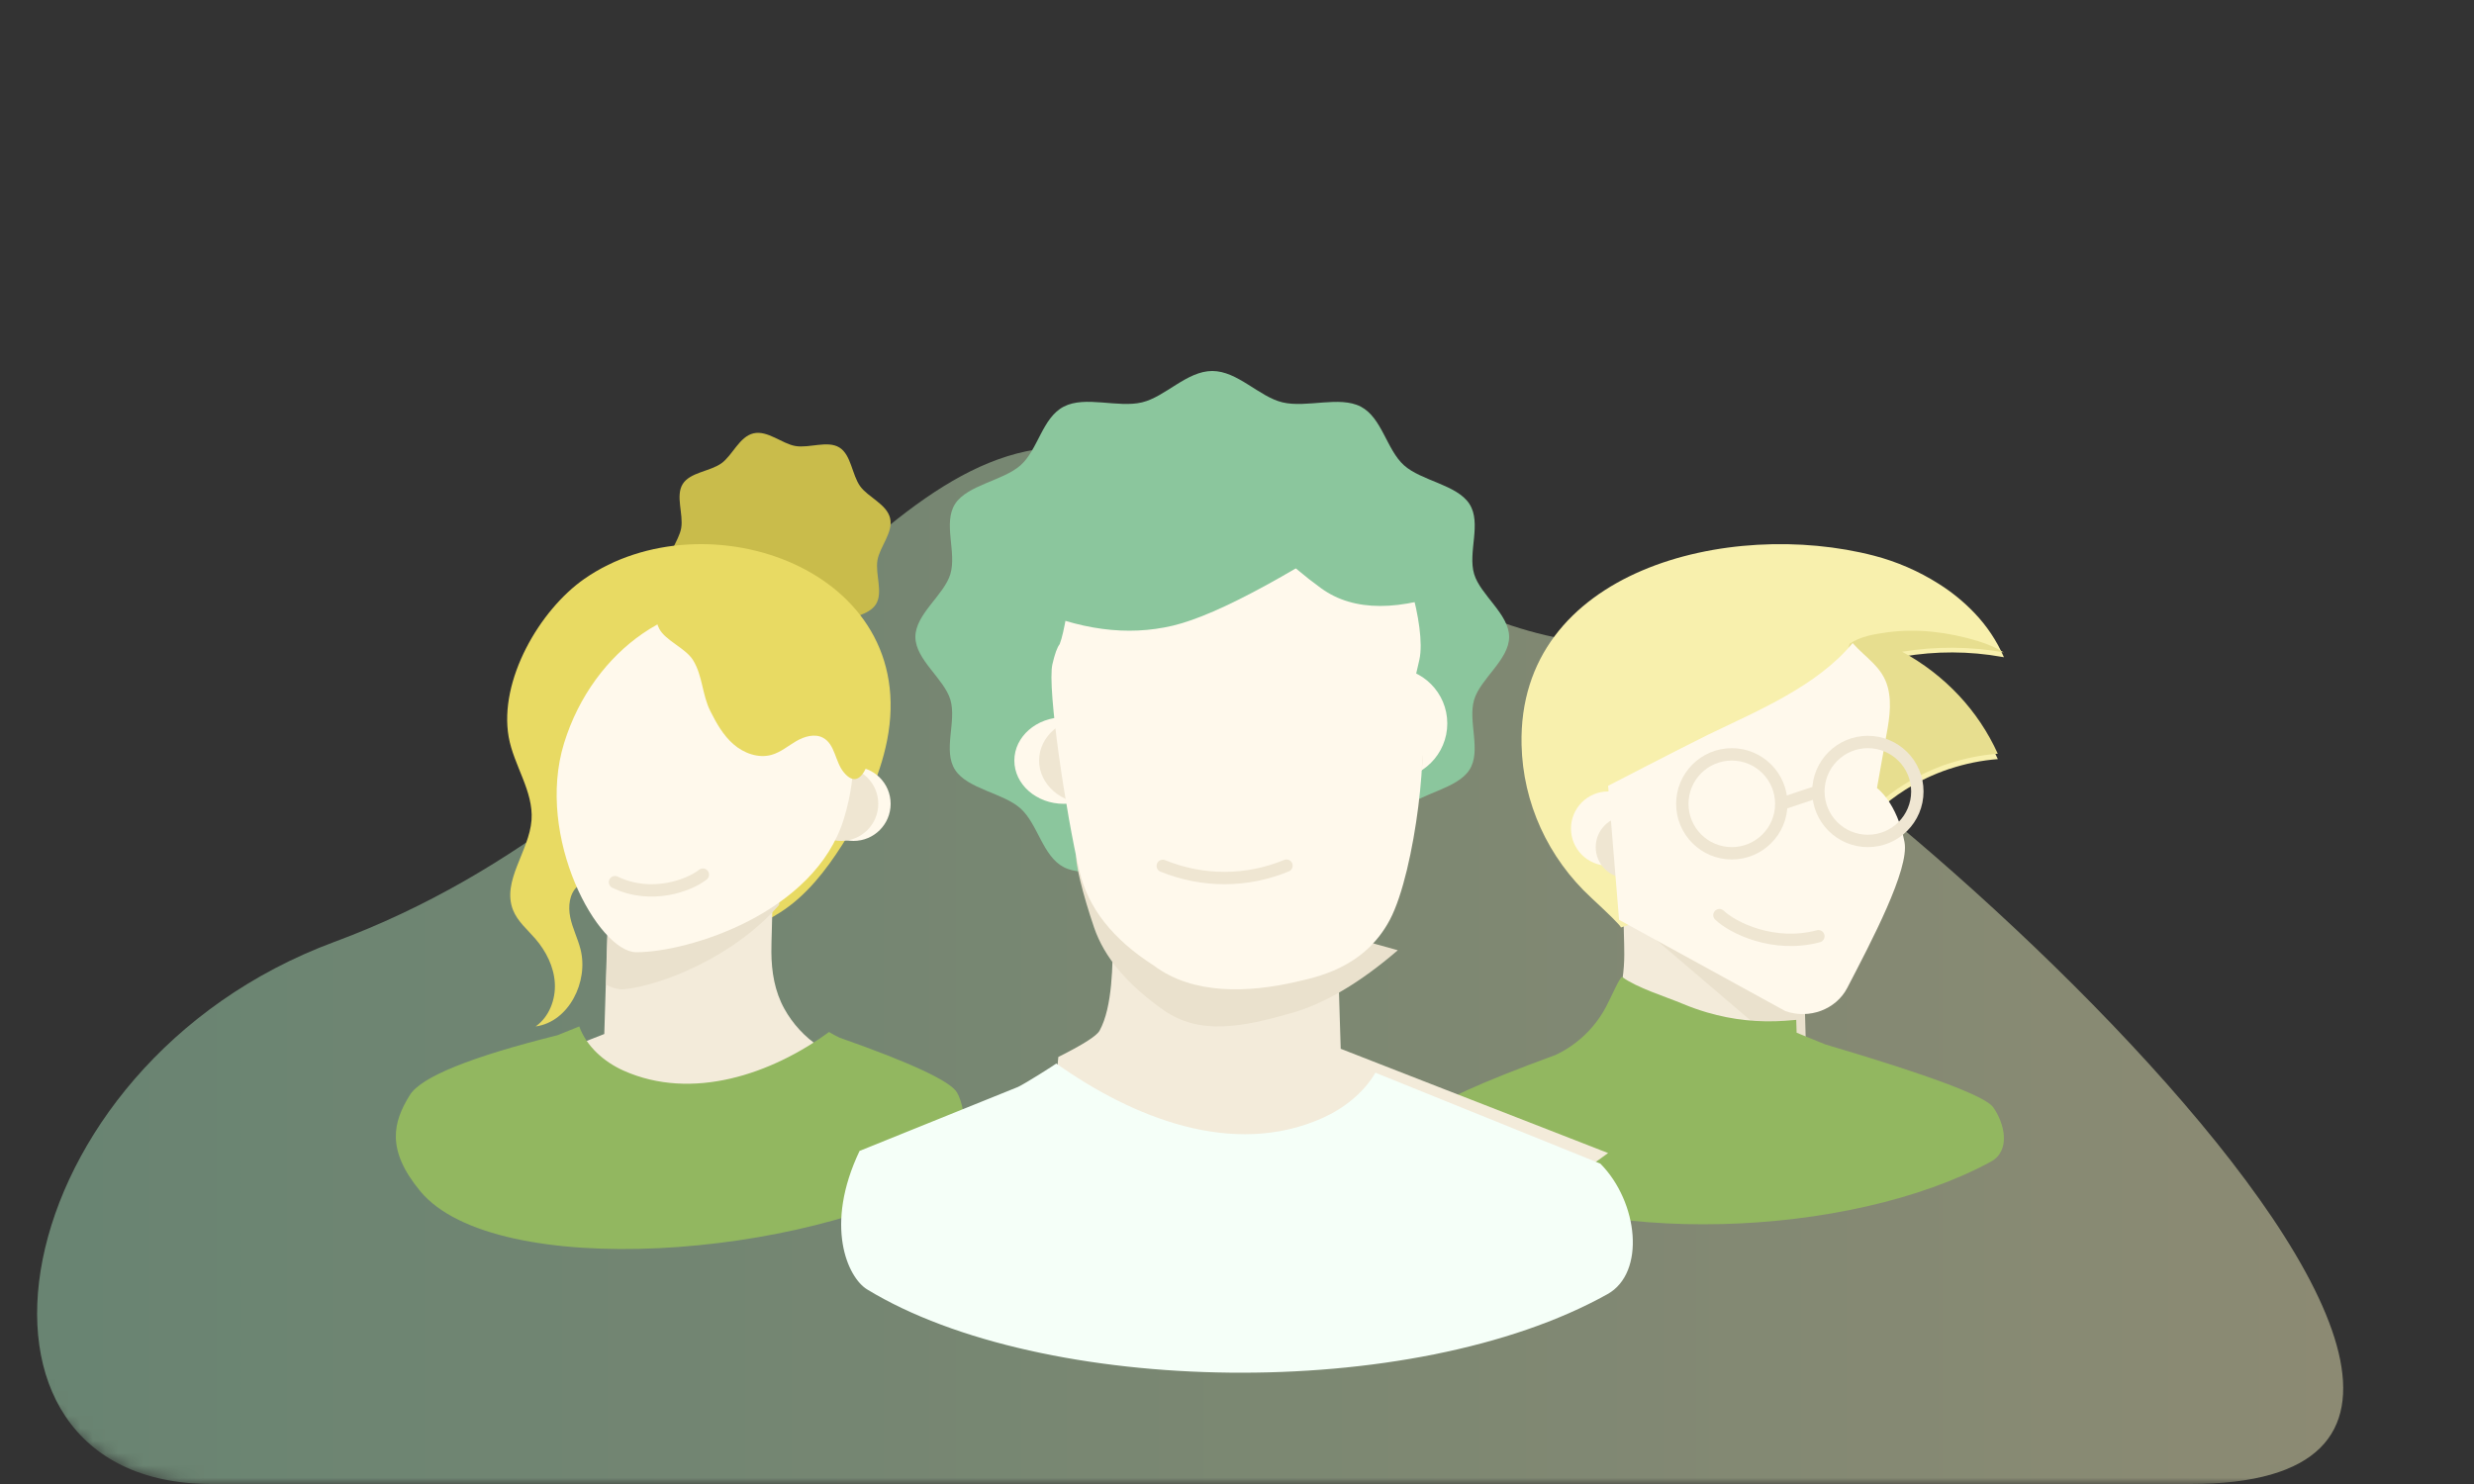 <?xml version="1.0" encoding="UTF-8"?>
<svg width="200px" height="120px" viewBox="0 0 200 120" version="1.1" xmlns="http://www.w3.org/2000/svg" xmlns:xlink="http://www.w3.org/1999/xlink">
    <rect x="0" y="0" width="200" height="120" fill="#333333" stroke="none"/>
    <title>image_2</title>
    <defs>
        <rect id="path-1" x="0" y="0" width="200" height="120" rx="16"></rect>
        <linearGradient x1="100%" y1="50%" x2="2.051%" y2="50%" id="linearGradient-3">
            <stop stop-color="#F4E7B6" offset="0%"></stop>
            <stop stop-color="#9ED7B3" offset="100%"></stop>
        </linearGradient>
    </defs>
    <g id="assets" stroke="none" stroke-width="1" fill="none" fill-rule="evenodd">
        <g id="Group-9-Copy-2">
            <g id="Group-3">
                <mask id="mask-2" fill="white">
                    <use xlink:href="#path-1"></use>
                </mask>
                <g id="Rectangle"></g>
                <path d="M27.03,76.164 C57.212,64.979 69.349,36.164 86.054,36.164 C102.759,36.164 114.985,52.055 130.736,52.055 C141.659,52.055 218.997,120 177.073,120 C162.754,120 90.653,133.415 74.47,130.364 C41.305,124.109 34.753,120 17.101,120 C-5.516,120 -1.08801856e-13,86.182 27.03,76.164 Z" id="graph---01-copy" fill="url(#linearGradient-3)" opacity="0.7" mask="url(#mask-2)"></path>
            </g>
            <path d="M71.957,46.088 C71.692,47.227 70.173,47.788 69.532,48.681 C68.868,49.609 68.81,51.218 67.855,51.811 C66.901,52.404 65.433,51.745 64.308,51.931 C63.223,52.111 62.048,53.225 60.911,52.959 C59.775,52.694 59.211,51.176 58.316,50.535 C57.391,49.87 55.78,49.81 55.187,48.857 C54.594,47.904 55.253,46.435 55.067,45.309 C54.889,44.223 53.775,43.049 54.041,41.91 C54.306,40.771 55.824,40.21 56.465,39.317 C57.129,38.389 57.187,36.78 58.142,36.187 C59.097,35.595 60.565,36.253 61.69,36.067 C62.774,35.887 63.95,34.775 65.088,35.041 C66.227,35.306 66.786,36.823 67.681,37.464 C68.607,38.128 70.218,38.188 70.81,39.141 C71.403,40.094 70.745,41.566 70.93,42.691 C71.111,43.775 72.232,44.951 71.957,46.088 Z" id="Path" fill="#C9BC4B" fill-rule="nonzero" transform="translate(63, 44) scale(-1, 1) translate(-63, -44) "></path>
            <path d="M62.374,72.731 C61.891,73.316 61.474,73.956 60.982,74.531 C58.376,77.586 52.697,75.579 49.882,73.751 C47.81,72.415 46.246,70.4 44.906,68.302 C43.261,65.713 41.885,62.899 41.288,59.876 C38.553,46.03 55.982,40.007 65.755,46.804 C69.391,49.34 72.677,55.027 71.879,59.585 C71.472,61.898 69.858,63.979 70.031,66.322 C70.222,68.846 72.459,71.251 71.523,73.595 C71.156,74.512 70.364,75.167 69.722,75.91 C68.856,76.915 68.222,78.171 68.147,79.505 C68.073,80.839 68.616,82.235 69.696,83 C67.03,82.637 65.388,79.384 66.077,76.735 C66.303,75.865 66.72,75.054 66.902,74.172 C67.083,73.291 66.976,72.267 66.316,71.67 C65.468,70.903 64.086,71.194 63.196,71.908 C62.896,72.154 62.62,72.43 62.374,72.731 Z" id="Path" fill="#E8DA63" fill-rule="nonzero" transform="translate(56.5, 63.5) scale(-1, 1) translate(-56.5, -63.5) "></path>
            <path d="M77,89.823 C64.012,99.462 45.899,99.385 33,89.636 L42.454,85.363 C42.743,85.232 43.025,85.086 43.299,84.927 C43.372,84.884 43.444,84.841 43.516,84.794 C43.588,84.747 43.67,84.7 43.745,84.65 C44.938,83.856 45.915,82.798 46.596,81.565 C47.373,80.153 47.629,78.591 47.641,76.999 C47.641,75.926 47.581,74.856 47.569,73.781 C47.561,73.188 47.555,72.594 47.549,72 L47.586,72.019 L47.934,72.193 L48.944,72.695 L54.829,73.659 L60.875,74.654 L61.015,79.233 L61.058,80.64 L61.149,83.612 L63.377,84.487 L65.126,85.17 L77,89.823 Z" id="Path" fill="#F3EBDA" fill-rule="nonzero" transform="translate(55, 84.5) scale(-1, 1) translate(-55, -84.5) "></path>
            <path d="M63,79.603 C62.568,79.883 62.054,80.022 61.535,79.997 C58.538,79.684 52.692,77.399 49.012,73.171 C49.012,72.963 49.008,72.756 49,72.55 L49,72 L49.363,72.183 L50.416,72.712 L56.554,73.727 L62.86,74.774 L63,79.603 Z" id="Path" fill="#EAE1CD" fill-rule="nonzero" transform="translate(56, 76) scale(-1, 1) translate(-56, -76) "></path>
            <path d="M76.869,88.55 C78.238,90.749 78.791,92.978 76.028,96.321 C69.984,103.632 44.925,101.756 33.421,94.968 C31.507,93.838 31.831,89.738 32.626,88.355 C33.156,87.433 36.325,85.95 42.132,83.907 C42.423,83.769 42.707,83.617 42.982,83.45 C47.608,86.846 54.046,89.057 59.598,86.571 C61.173,85.865 62.593,84.611 63.171,83 L64.929,83.71 C71.977,85.47 75.957,87.084 76.869,88.55 Z" id="Path" fill="#92B760" fill-rule="nonzero" transform="translate(55, 92) scale(-1, 1) translate(-55, -92) "></path>
            <circle id="Oval" fill="#FFF9EC" fill-rule="nonzero" transform="translate(69, 65) scale(-1, 1) translate(-69, -65) " cx="69" cy="65" r="3"></circle>
            <circle id="Oval" fill="#EFE6D2" fill-rule="nonzero" transform="translate(68, 65) scale(-1, 1) translate(-68, -65) " cx="68" cy="65" r="3"></circle>
            <path d="M68.401,60.097 C70.753,67.739 65.626,77 62.555,77 C58.348,77 48.131,73.85 45.781,66.208 C43.431,58.566 46.564,51.016 52.775,49.335 C58.985,47.654 66.047,52.457 68.401,60.097 Z" id="Path" fill="#FFF9EC" fill-rule="nonzero" transform="translate(57, 63) scale(-1, 1) translate(-57, -63) "></path>
            <path d="M49.785,70.173 C50.725,71.201 53.592,72.83 56.707,71.885" id="Path" stroke="#EFE6D2" stroke-linecap="round" stroke-linejoin="round" transform="translate(53.246, 71.171) scale(-1, 1) rotate(-9) translate(-53.246, -71.171) "></path>
            <path d="M67.978,53.374 C67.196,54.629 67.242,56.177 66.578,57.496 C66.085,58.484 65.534,59.461 64.701,60.186 C63.869,60.912 62.69,61.341 61.622,61.038 C60.889,60.831 60.294,60.317 59.64,59.935 C58.986,59.554 58.146,59.299 57.474,59.654 C56.484,60.176 56.498,61.594 55.79,62.45 C54.164,64.413 53.45,60.623 53.092,58.909 C52.567,56.405 54.388,54.706 55.909,52.979 C57.176,51.535 59.328,48.432 62.346,48.63 C65.363,48.827 66.812,46.653 68.582,47.048 C70.427,47.459 71.29,48.843 70.913,50.306 C70.864,50.494 70.793,50.675 70.702,50.848 C70.219,51.785 68.576,52.415 67.978,53.374 Z" id="Path" fill="#E8DA63" fill-rule="nonzero" transform="translate(62, 55) scale(-1, 1) translate(-62, -55) "></path>
            <path d="M160,90.536 C147.308,100.56 129.605,100.48 117,90.341 L126.239,85.898 C126.679,85.686 127.101,85.437 127.501,85.154 C127.623,85.069 127.744,84.979 127.86,84.885 C128.866,84.096 129.693,83.094 130.287,81.947 C130.735,81.065 131.033,80.111 131.168,79.126 C131.26,78.487 131.307,77.842 131.308,77.196 C131.308,76.082 131.249,74.968 131.238,73.852 C131.23,73.234 131.224,72.617 131.219,72 L131.599,72.195 L132.586,72.719 L133.043,72.799 L138.337,73.722 L144.245,74.754 L144.424,80.986 L144.483,83.024 L144.511,84.013 L144.511,84.077 L146.808,85.035 L160,90.536 Z" id="Path" fill="#F3EBDA" fill-rule="nonzero"></path>
            <path d="M145.998,84.952 C145.311,85.075 144.604,84.961 143.984,84.626 L132.052,74.435 C132.038,73.963 132.026,74.458 132.02,73.986 C132.012,73.324 132.005,72.663 132,72 L132.4,72.209 L133.44,72.77 L133.922,72.856 L139.497,73.846 L145.72,74.952 L145.908,81.634 L145.97,83.818 L146,84.879 L146,84.947 L145.998,84.952 Z" id="Path" fill="#EAE1CD" fill-rule="nonzero"></path>
            <path d="M153.838,53.094 C157.257,54.973 159.949,57.884 161.506,61.384 C160.183,61.488 158.878,61.751 157.622,62.169 L157.61,62.169 C157.283,62.277 156.959,62.396 156.638,62.526 L156.439,62.609 L156.122,62.745 L156.122,62.745 C156.016,62.789 155.911,62.838 155.807,62.888 C155.703,62.938 155.608,62.986 155.494,63.039 C155.381,63.091 155.295,63.141 155.185,63.195 C155.076,63.249 155.004,63.29 154.914,63.34 C154.699,63.456 154.488,63.578 154.281,63.704 C154.198,63.753 154.117,63.803 154.036,63.854 C153.236,64.356 152.486,64.928 151.794,65.562 C150.919,66.364 150.102,67.286 149.203,68.11 C148.433,68.863 147.53,69.478 146.537,69.925 C144.616,70.727 142.395,71.191 140.4,71.858 L131.035,75 C131.035,74.857 129.975,73.84 128.644,72.601 C125.141,69.37 123.111,64.916 123.004,60.228 C122.682,46.064 139.83,41.9 151.499,44.935 C153.352,45.419 155.115,46.185 156.722,47.205 C157.785,47.872 158.759,48.667 159.619,49.569 C160.622,50.617 161.428,51.827 162,53.146 L161.843,53.119 C159.198,52.645 156.486,52.637 153.838,53.094 Z" id="Path" fill="#F8F0AD" fill-rule="nonzero"></path>
            <path d="M161.502,60.947 C160.168,61.051 158.854,61.313 157.588,61.728 L157.576,61.728 C157.242,61.829 156.915,61.948 156.596,62.084 L156.395,62.167 L156.072,62.305 C155.965,62.351 155.861,62.397 155.754,62.447 C155.648,62.497 155.553,62.545 155.439,62.597 C155.324,62.649 155.238,62.699 155.128,62.753 C155.017,62.807 154.945,62.847 154.854,62.897 C154.638,63.013 154.425,63.134 154.216,63.259 L153.969,63.409 C153.163,63.908 152.407,64.477 151.709,65.107 C150.828,65.906 150.004,66.823 149.099,67.642 C148.806,67.758 148.514,67.879 148.223,68 C148.259,67.985 147.992,64.73 148,64.401 C148.034,63.145 148.184,61.894 148.448,60.663 C148.958,58.295 148.633,56.093 149.125,53.666 C149.229,53.124 149.363,52.588 149.526,52.06 C150.366,51.46 151.535,51.275 152.553,51.134 C154.993,50.798 157.503,51.117 159.851,51.825 C160.239,51.943 160.621,52.08 160.994,52.237 C161.171,52.312 161.343,52.392 161.514,52.479 C161.665,52.587 161.828,52.679 162,52.752 C159.28,52.271 156.493,52.254 153.766,52.7 C157.214,54.568 159.931,57.464 161.502,60.947 Z" id="Path" fill="#E7DE8F" fill-rule="nonzero"></path>
            <circle id="Oval" fill="#FFF9EC" fill-rule="nonzero" cx="130" cy="67" r="3"></circle>
            <circle id="Oval" fill="#EFE6D2" fill-rule="nonzero" cx="131.5" cy="68.5" r="2.5"></circle>
            <path d="M130,63.542 L130.887,74.381 L144.336,81.762 C146.267,82.439 148.429,81.627 149.332,79.887 C151.267,76.164 154.372,70.287 153.963,68.098 C153.356,64.866 151.737,63.725 151.737,63.725 C151.962,62.457 152.186,61.193 152.409,59.933 C152.664,58.505 152.988,57.014 152.611,55.579 C152.18,53.934 150.856,53.23 149.767,52 C146.901,55.468 142.188,57.429 138.073,59.416 C135.947,60.465 130,63.542 130,63.542 Z" id="Path" fill="#FFF9EC" fill-rule="nonzero"></path>
            <path d="M139,74 C140.083,75.035 143.393,76.671 147,75.707" id="Path" stroke="#EFE6D2" stroke-linecap="round" stroke-linejoin="round"></path>
            <path d="M161.126,89.53 C162.081,90.873 162.558,93.06 160.935,93.941 C149.495,100.153 128.646,100.917 117.943,94.708 C116.519,93.882 115.719,90.727 116.091,89.722 C116.34,89.052 119.563,87.579 125.761,85.302 C126.204,85.093 126.629,84.848 127.032,84.569 C127.154,84.485 127.277,84.397 127.393,84.305 C128.405,83.527 129.238,82.54 129.835,81.411 C130.287,80.543 130.998,78.889 131.146,79.006 C132.317,79.875 134.676,80.6 136.02,81.165 C136.673,81.438 137.34,81.675 138.019,81.873 C140.064,82.471 142.2,82.698 144.325,82.542 C144.619,82.519 144.915,82.49 145.209,82.469 L145.238,83.443 L145.238,83.507 L147.55,84.45 C155.964,86.942 160.489,88.635 161.126,89.53 Z" id="Path" fill="#92B760" fill-rule="nonzero"></path>
            <circle id="Oval" stroke="#EFE6D2" cx="140" cy="65" r="4"></circle>
            <circle id="Oval" stroke="#EFE6D2" cx="151" cy="64" r="4"></circle>
            <line x1="144" y1="65" x2="147" y2="64" id="Path" stroke="#EFE6D2"></line>
            <path d="M122,51.5 C122,53.34 119.677,54.884 119.17,56.582 C118.648,58.34 119.781,60.714 118.789,62.252 C117.797,63.791 114.907,64.123 113.495,65.379 C112.083,66.635 111.743,69.219 110.002,70.121 C108.261,71.024 105.635,69.995 103.674,70.465 C101.779,70.919 100.056,73 97.999,73 C95.942,73 94.221,70.919 92.326,70.465 C90.365,69.997 87.713,71.012 85.998,70.121 C84.283,69.23 83.91,66.646 82.505,65.379 C81.101,64.111 78.219,63.812 77.211,62.252 C76.203,60.693 77.352,58.34 76.83,56.582 C76.323,54.884 74,53.34 74,51.5 C74,49.66 76.323,48.116 76.83,46.418 C77.352,44.66 76.219,42.286 77.211,40.748 C78.203,39.209 81.093,38.877 82.505,37.621 C83.917,36.365 84.254,33.781 85.998,32.879 C87.742,31.976 90.365,33.005 92.326,32.535 C94.221,32.081 95.944,30 97.999,30 C100.053,30 101.779,32.081 103.674,32.535 C105.635,33.003 108.284,31.988 110.002,32.879 C111.72,33.77 112.09,36.354 113.495,37.621 C114.899,38.889 117.781,39.188 118.789,40.748 C119.797,42.307 118.645,44.66 119.17,46.418 C119.677,48.116 122,49.66 122,51.5 Z" id="Path-Copy" fill="#8BC69D" fill-rule="nonzero"></path>
            <circle id="Oval-Copy-6" fill="#FFF9EC" fill-rule="nonzero" transform="translate(112.5, 58.5) scale(-1, 1) translate(-112.5, -58.5) " cx="112.5" cy="58.5" r="4.5"></circle>
            <ellipse id="Oval-Copy-7" fill="#EFE6D2" fill-rule="nonzero" transform="translate(111, 61.5) scale(-1, 1) translate(-111, -61.5) " cx="111" cy="61.5" rx="4" ry="3.5"></ellipse>
            <path d="M130,93.239 C112.29,106.348 87.589,106.243 70,92.984 L85,88.125 C85.236,88.018 85.421,87.133 85.556,85.469 C87.544,84.475 88.656,83.767 88.889,83.344 C89.949,81.421 89.949,77.96 89.965,75.795 C89.965,74.338 89.883,72.881 89.867,71.422 C89.856,70.616 89.847,69.808 89.84,69 L90.37,69.255 L91.742,69.953 L92.381,70.057 L99.767,71.264 L108.011,72.614 L108.26,80.764 L108.382,84.722 L108.382,84.806 L111.588,86.059 L130,93.239 Z" id="Path-Copy-2" fill="#F3EBDA" fill-rule="nonzero"></path>
            <path d="M104.459,81.901 C100.456,83.051 96.986,83.742 94.05,81.671 C91.114,79.599 89.271,77.413 88.445,74.996 C87.565,72.422 86.838,69.579 87.031,69.049 C87.143,68.744 87.878,69.856 89.238,72.384 L89.881,72.479 L97.322,73.569 L105.628,74.789 L113,76.838 C109.975,79.446 107.128,81.134 104.459,81.901 Z" id="Path-Copy-3" fill="#EAE1CD" fill-rule="nonzero"></path>
            <ellipse id="Oval-Copy-4" fill="#FFF9EC" fill-rule="nonzero" cx="86" cy="61.5" rx="4" ry="3.5"></ellipse>
            <ellipse id="Oval-Copy-5" fill="#EFE6D2" fill-rule="nonzero" cx="88" cy="61.5" rx="4" ry="3.5"></ellipse>
            <path d="M85.665,52.088 C85.459,52.352 85.276,52.867 85.08,53.702 C84.627,55.639 86.207,65.919 87.253,70.41 C87.95,73.405 89.955,75.958 93.268,78.072 C96.434,80.46 100.924,80.282 104.776,79.393 C106.311,79.026 110.268,78.336 112.36,74.373 C114.452,70.41 115.637,59.343 114.643,57.953 C114.159,57.279 113.911,57.266 114.086,56.312 C114.261,55.359 114.525,54.339 114.743,53.351 C115.341,50.622 113.254,44.13 112.098,43.198 C110.864,42.199 106.345,45.311 101.376,45.311 C93.519,45.311 90.974,43.324 89.345,43.198 C86.688,42.997 86.468,50.067 85.665,52.088 Z" id="Path-Copy-4" fill="#FFF9EC" fill-rule="nonzero"></path>
            <path d="M94,70.019 C97.239,71.334 100.791,71.327 104,70" id="Path-Copy-5" stroke="#EFE6D2" stroke-linecap="round"></path>
            <path d="M129.377,94.096 C132.456,97.214 133.045,102.917 129.954,104.645 C114.174,113.465 84.232,112.886 70.099,104.264 C68.53,103.307 66.603,99.111 69.49,93.065 L82.287,87.897 C82.893,87.614 85.232,86.125 85.391,86 C91.555,90.363 99.646,93.658 106.922,90.402 C108.655,89.621 110.246,88.361 111.189,86.741 L129.377,94.096 Z" id="Path-Copy-6" fill="#F5FFF8" fill-rule="nonzero"></path>
            <path d="M83,49.016 C87.203,50.94 91.144,51.464 94.822,50.59 C98.5,49.716 104.893,46.219 114,40.098 L91.407,38 C87.554,39.224 85.627,40.011 85.627,40.361 C85.627,40.71 84.751,43.596 83,49.016 Z" id="Path-3-Copy-2" fill="#8BC69D"></path>
            <path d="M100,47.571 C104.829,49.476 108.561,49.476 111.195,47.571 C113.829,45.667 116.098,43.422 118,40.837 L107.024,39 C103.805,39.952 102.195,40.565 102.195,40.837 C102.195,41.109 101.463,43.354 100,47.571 Z" id="Path-3-Copy-3" fill="#8BC69D" transform="translate(109, 44) scale(-1, 1) translate(-109, -44) "></path>
        </g>
    </g>
</svg>